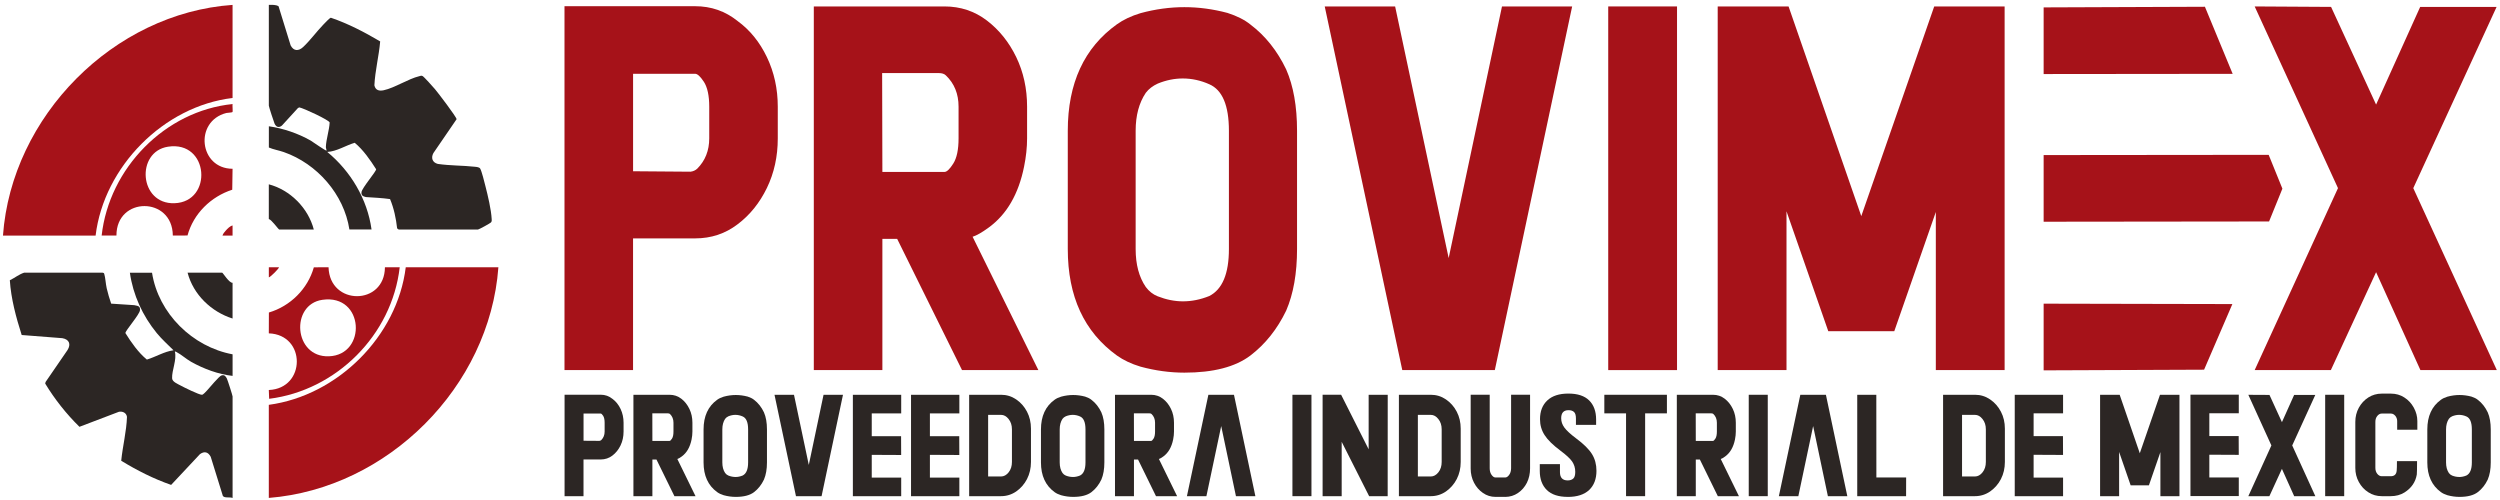 <svg width="285" height="57" viewBox="0 0 285 57" fill="none" xmlns="http://www.w3.org/2000/svg">
<path d="M66.524 56.563H64.361V44.998H68.48C68.986 44.998 69.431 45.155 69.819 45.469C70.208 45.754 70.515 46.138 70.744 46.616C70.972 47.097 71.087 47.621 71.087 48.191V49.2C71.087 49.773 70.972 50.297 70.744 50.776C70.515 51.251 70.208 51.637 69.819 51.932C69.431 52.23 68.983 52.38 68.48 52.38H66.52V56.566L66.524 56.563ZM68.336 50.258C68.418 50.248 68.49 50.215 68.549 50.163C68.8 49.908 68.928 49.587 68.928 49.2V48.191C68.928 47.844 68.872 47.582 68.761 47.405C68.65 47.235 68.558 47.146 68.483 47.146H66.524V50.245L68.336 50.258Z" fill="#2C2624"/>
<path d="M79.294 56.563H76.884L74.839 52.39H74.372V56.563H72.21V45.004H76.329C76.835 45.004 77.279 45.155 77.668 45.453C78.057 45.751 78.364 46.141 78.592 46.616C78.821 47.091 78.935 47.615 78.935 48.191V49.2C78.935 49.485 78.903 49.783 78.841 50.097C78.664 50.972 78.295 51.614 77.727 52.033C77.514 52.19 77.344 52.288 77.217 52.328L79.291 56.566L79.294 56.563ZM76.332 50.264C76.404 50.264 76.495 50.176 76.61 49.999C76.721 49.822 76.776 49.557 76.776 49.197V48.188C76.776 47.782 76.642 47.451 76.374 47.195C76.325 47.146 76.25 47.123 76.149 47.123H74.366L74.372 50.264H76.332Z" fill="#2C2624"/>
<path d="M83.881 56.645C83.423 56.645 82.963 56.583 82.499 56.455C82.208 56.367 81.96 56.249 81.757 56.101C80.722 55.351 80.206 54.224 80.206 52.718V48.958C80.206 47.448 80.722 46.318 81.757 45.574C81.96 45.427 82.208 45.309 82.499 45.221C82.966 45.093 83.427 45.031 83.881 45.031C84.335 45.031 84.785 45.093 85.243 45.214C85.543 45.312 85.785 45.433 85.965 45.581C86.435 45.938 86.81 46.416 87.091 47.009C87.32 47.533 87.434 48.185 87.434 48.958V52.718C87.434 53.487 87.32 54.139 87.091 54.673C86.81 55.263 86.435 55.738 85.965 56.101C85.488 56.465 84.795 56.645 83.884 56.645H83.881ZM83.838 54.378C84.116 54.378 84.39 54.323 84.668 54.208C85.079 53.998 85.285 53.501 85.285 52.715V48.954C85.285 48.149 85.079 47.657 84.668 47.477C84.397 47.356 84.116 47.294 83.832 47.294C83.57 47.294 83.309 47.349 83.044 47.454C82.884 47.526 82.757 47.625 82.665 47.749C82.453 48.067 82.346 48.47 82.346 48.954V52.715C82.346 53.206 82.453 53.609 82.665 53.92C82.767 54.057 82.891 54.156 83.038 54.215C83.309 54.323 83.577 54.375 83.838 54.375V54.378Z" fill="#2C2624"/>
<path d="M93.66 56.563H90.74L88.293 45.004H90.514L92.203 53.003L93.885 45.004H96.1L93.66 56.563Z" fill="#2C2624"/>
<path d="M102.737 56.569H97.227V45.011H102.737V47.13H99.379V49.727H102.724L102.733 51.869L99.379 51.853V54.45H102.737V56.569Z" fill="#2C2624"/>
<path d="M109.367 56.569H103.857V45.011H109.367V47.13H106.009V49.727H109.354L109.364 51.869L106.009 51.853V54.45H109.367V56.569Z" fill="#2C2624"/>
<path d="M112.464 56.569L110.484 56.563V45.004H114.116C114.753 45.004 115.328 45.181 115.848 45.535C116.367 45.889 116.778 46.354 117.079 46.933C117.379 47.507 117.53 48.152 117.53 48.869V52.665C117.53 53.376 117.379 54.028 117.079 54.614C116.778 55.194 116.367 55.662 115.848 56.026C115.328 56.383 114.75 56.563 114.116 56.563L112.464 56.569ZM114.116 54.319C114.446 54.319 114.737 54.159 114.989 53.841C115.237 53.527 115.361 53.134 115.361 52.665V48.941C115.361 48.476 115.234 48.086 114.982 47.772C114.734 47.454 114.446 47.294 114.116 47.294H112.647V54.319H114.116Z" fill="#2C2624"/>
<path d="M122.344 56.645C121.887 56.645 121.426 56.583 120.962 56.455C120.672 56.367 120.423 56.249 120.221 56.101C119.186 55.351 118.669 54.224 118.669 52.718V48.958C118.669 47.448 119.186 46.318 120.221 45.574C120.423 45.427 120.672 45.309 120.962 45.221C121.429 45.093 121.89 45.031 122.344 45.031C122.798 45.031 123.249 45.093 123.706 45.214C124.007 45.312 124.248 45.433 124.428 45.581C124.898 45.938 125.274 46.416 125.555 47.009C125.783 47.533 125.898 48.185 125.898 48.958V52.718C125.898 53.487 125.783 54.139 125.555 54.673C125.274 55.263 124.898 55.738 124.428 56.101C123.951 56.465 123.259 56.645 122.347 56.645H122.344ZM122.298 54.378C122.576 54.378 122.85 54.323 123.128 54.208C123.539 53.998 123.745 53.501 123.745 52.715V48.954C123.745 48.149 123.539 47.657 123.128 47.477C122.857 47.356 122.576 47.294 122.292 47.294C122.03 47.294 121.769 47.349 121.505 47.454C121.344 47.526 121.217 47.625 121.126 47.749C120.913 48.067 120.806 48.47 120.806 48.954V52.715C120.806 53.206 120.913 53.609 121.126 53.92C121.227 54.057 121.351 54.156 121.498 54.215C121.769 54.323 122.037 54.375 122.298 54.375V54.378Z" fill="#2C2624"/>
<path d="M134.194 56.563H131.783L129.739 52.39H129.272V56.563H127.109V45.004H131.228C131.734 45.004 132.179 45.155 132.567 45.453C132.956 45.751 133.263 46.141 133.492 46.616C133.72 47.091 133.835 47.615 133.835 48.191V49.2C133.835 49.485 133.802 49.783 133.74 50.097C133.564 50.972 133.194 51.614 132.626 52.033C132.414 52.19 132.244 52.288 132.117 52.328L134.191 56.566L134.194 56.563ZM131.231 50.264C131.303 50.264 131.395 50.176 131.509 49.999C131.62 49.822 131.676 49.557 131.676 49.197V48.188C131.676 47.782 131.542 47.451 131.274 47.195C131.225 47.146 131.15 47.123 131.048 47.123H129.265L129.272 50.264H131.231Z" fill="#2C2624"/>
<path d="M143.114 56.569H140.899L139.217 48.571L137.529 56.569H135.308L137.754 45.011H140.674L143.114 56.569Z" fill="#2C2624"/>
<path d="M149.506 56.563H147.337V45.004H149.506V56.563Z" fill="#2C2624"/>
<path d="M158.191 56.563H156.081L152.952 50.369V56.563H150.777V44.998H152.887L156.026 51.221V45.004H158.201L158.195 56.563H158.191Z" fill="#2C2624"/>
<path d="M161.454 56.569L159.475 56.563V45.004H163.107C163.744 45.004 164.318 45.181 164.838 45.535C165.357 45.889 165.769 46.354 166.069 46.933C166.37 47.507 166.52 48.152 166.52 48.869V52.665C166.52 53.376 166.37 54.028 166.069 54.614C165.769 55.194 165.357 55.662 164.838 56.026C164.318 56.383 163.74 56.563 163.107 56.563L161.454 56.569ZM163.107 54.319C163.437 54.319 163.727 54.159 163.979 53.841C164.227 53.527 164.351 53.134 164.351 52.665V48.941C164.351 48.476 164.224 48.086 163.972 47.772C163.724 47.454 163.437 47.294 163.107 47.294H161.637V54.319H163.107Z" fill="#2C2624"/>
<path d="M171.602 56.645H170.489C169.959 56.645 169.483 56.494 169.055 56.196C168.627 55.901 168.287 55.512 168.036 55.027C167.784 54.542 167.657 54.002 167.657 53.409V45.001H169.826V53.389C169.826 53.684 169.894 53.93 170.038 54.133C170.178 54.333 170.329 54.434 170.489 54.434H171.602C171.759 54.431 171.906 54.329 172.047 54.133C172.187 53.943 172.259 53.694 172.265 53.389V45.001H174.428V53.389C174.428 53.998 174.307 54.545 174.065 55.037C173.817 55.521 173.48 55.911 173.053 56.199C172.625 56.494 172.141 56.642 171.602 56.648V56.645Z" fill="#2C2624"/>
<path d="M178.73 56.645C177.668 56.645 176.868 56.383 176.335 55.859C175.803 55.335 175.535 54.614 175.535 53.697V52.911H177.835V53.825C177.835 54.447 178.125 54.762 178.707 54.768C178.978 54.768 179.193 54.699 179.347 54.562C179.504 54.424 179.579 54.169 179.579 53.795C179.579 53.353 179.461 52.96 179.223 52.61C178.981 52.266 178.537 51.856 177.897 51.381C177.038 50.739 176.433 50.147 176.084 49.6C175.734 49.059 175.561 48.456 175.561 47.788C175.561 46.881 175.839 46.167 176.397 45.646C176.949 45.126 177.753 44.867 178.798 44.867C179.843 44.867 180.634 45.126 181.163 45.646C181.692 46.17 181.957 46.894 181.957 47.818V48.437H179.657V47.71C179.657 47.346 179.585 47.1 179.438 46.966C179.291 46.829 179.086 46.76 178.811 46.76C178.253 46.76 177.975 47.068 177.975 47.68C177.975 48.063 178.099 48.42 178.347 48.755C178.596 49.089 179.04 49.498 179.687 49.983C180.546 50.621 181.143 51.214 181.486 51.765C181.826 52.315 181.996 52.95 181.996 53.671C181.996 54.604 181.718 55.335 181.16 55.862C180.598 56.386 179.785 56.648 178.73 56.648V56.645Z" fill="#2C2624"/>
<path d="M187.545 56.563H185.37V47.123H182.894V45.004H190.028V47.123H187.545V56.563Z" fill="#2C2624"/>
<path d="M198.242 56.563H195.832L193.787 52.39H193.32V56.563H191.158V45.004H195.276C195.783 45.004 196.227 45.155 196.616 45.453C197.004 45.751 197.311 46.141 197.54 46.616C197.769 47.091 197.883 47.615 197.883 48.191V49.2C197.883 49.485 197.85 49.783 197.788 50.097C197.612 50.972 197.243 51.614 196.674 52.033C196.462 52.19 196.292 52.288 196.165 52.328L198.239 56.566L198.242 56.563ZM195.28 50.264C195.352 50.264 195.443 50.176 195.557 49.999C195.668 49.822 195.724 49.557 195.724 49.197V48.188C195.724 47.782 195.59 47.451 195.322 47.195C195.273 47.146 195.198 47.123 195.097 47.123H193.313L193.32 50.264H195.28Z" fill="#2C2624"/>
<path d="M201.525 56.563H199.356V45.004H201.525V56.563Z" fill="#2C2624"/>
<path d="M210.595 56.569H208.38L206.698 48.571L205.01 56.569H202.789L205.235 45.011H208.155L210.595 56.569Z" fill="#2C2624"/>
<path d="M217.294 56.563H211.725V45.004H213.9L213.907 54.434H217.301L217.294 56.56V56.563Z" fill="#2C2624"/>
<path d="M223.49 56.569L221.511 56.563V45.004H225.143C225.78 45.004 226.355 45.181 226.874 45.535C227.393 45.889 227.805 46.354 228.105 46.933C228.406 47.507 228.556 48.152 228.556 48.869V52.665C228.556 53.376 228.406 54.028 228.105 54.614C227.805 55.194 227.393 55.662 226.874 56.026C226.355 56.383 225.776 56.563 225.143 56.563L223.49 56.569ZM225.143 54.319C225.473 54.319 225.763 54.159 226.015 53.841C226.263 53.527 226.387 53.134 226.387 52.665V48.941C226.387 48.476 226.26 48.086 226.008 47.772C225.76 47.454 225.473 47.294 225.143 47.294H223.673V54.319H225.143Z" fill="#2C2624"/>
<path d="M235.19 56.563H229.68V45.004H235.19V47.123H231.832V49.721H235.177L235.187 51.863L231.832 51.846V54.444H235.19V56.563Z" fill="#2C2624"/>
<path d="M248.454 56.563H246.286V51.539L244.976 55.328H242.895L241.579 51.519V56.566H239.41V45.008H241.644L243.937 51.673L246.237 45.008H248.458V56.566L248.454 56.563Z" fill="#2C2624"/>
<path d="M255.222 56.553H249.712V44.994H255.222V47.114H251.864V49.711H255.209L255.219 51.853L251.864 51.837V54.434H255.222V56.553Z" fill="#2C2624"/>
<path d="M263.946 56.563H261.536L260.138 53.451L258.71 56.563H256.31L258.939 50.782L256.31 45.008L258.72 45.021L260.141 48.126L261.532 45.021H263.943L261.313 50.782L263.949 56.563H263.946Z" fill="#2C2624"/>
<path d="M267.239 56.563H265.07V45.004H267.239V56.563Z" fill="#2C2624"/>
<path d="M272.54 56.563H271.514C270.956 56.563 270.449 56.416 269.992 56.121C269.535 55.833 269.175 55.443 268.908 54.952C268.64 54.467 268.506 53.93 268.506 53.34V48.096C268.506 47.507 268.64 46.969 268.908 46.478C269.175 45.993 269.535 45.604 269.992 45.309C270.449 45.021 270.956 44.873 271.514 44.873H272.569C273.131 44.873 273.64 45.017 274.091 45.309C274.542 45.594 274.904 45.984 275.176 46.478C275.443 46.969 275.577 47.477 275.577 48.001V48.987H273.278V48.001C273.278 47.782 273.206 47.582 273.066 47.405C272.919 47.235 272.755 47.146 272.569 47.146H271.514C271.325 47.146 271.158 47.238 271.011 47.418C270.864 47.595 270.792 47.821 270.792 48.096V53.34C270.792 53.609 270.864 53.835 271.011 54.018C271.158 54.198 271.325 54.29 271.514 54.29H272.54C272.958 54.29 273.186 54.08 273.222 53.658C273.242 53.481 273.252 53.117 273.252 52.57H275.545C275.545 53.396 275.535 53.904 275.515 54.1C275.368 54.958 274.904 55.636 274.117 56.137C273.66 56.422 273.134 56.563 272.536 56.563H272.54Z" fill="#2C2624"/>
<path d="M280.388 56.645C279.931 56.645 279.471 56.583 279.007 56.455C278.716 56.367 278.468 56.249 278.265 56.101C277.23 55.351 276.714 54.224 276.714 52.718V48.958C276.714 47.448 277.23 46.318 278.265 45.574C278.468 45.427 278.716 45.309 279.007 45.221C279.474 45.093 279.934 45.031 280.388 45.031C280.842 45.031 281.293 45.093 281.75 45.214C282.051 45.312 282.293 45.433 282.472 45.581C282.943 45.938 283.318 46.416 283.602 47.009C283.831 47.533 283.945 48.185 283.945 48.958V52.718C283.945 53.487 283.831 54.139 283.602 54.673C283.322 55.263 282.946 55.738 282.472 56.101C281.995 56.465 281.303 56.645 280.392 56.645H280.388ZM280.343 54.378C280.62 54.378 280.895 54.323 281.172 54.208C281.584 53.998 281.79 53.501 281.79 52.715V48.954C281.79 48.149 281.584 47.657 281.172 47.477C280.901 47.356 280.62 47.294 280.336 47.294C280.075 47.294 279.814 47.349 279.549 47.454C279.389 47.526 279.262 47.625 279.17 47.749C278.958 48.067 278.85 48.47 278.85 48.954V52.715C278.85 53.206 278.958 53.609 279.17 53.92C279.271 54.057 279.395 54.156 279.542 54.215C279.814 54.323 280.081 54.375 280.343 54.375V54.378Z" fill="#2C2624"/>
<path d="M72.168 42.191H64.352V0.708H79.246C81.072 0.708 82.685 1.272 84.086 2.398C85.491 3.42 86.605 4.793 87.428 6.515C88.251 8.238 88.666 10.122 88.666 12.162V15.778C88.666 17.835 88.254 19.718 87.428 21.425C86.601 23.131 85.487 24.514 84.086 25.568C82.682 26.643 81.068 27.176 79.246 27.176H72.168V42.191ZM78.72 19.574C79.017 19.538 79.272 19.424 79.484 19.23C80.395 18.317 80.853 17.164 80.853 15.775V12.159C80.853 10.911 80.65 9.968 80.249 9.336C79.843 8.72 79.51 8.412 79.249 8.412H72.171V19.522L78.723 19.574H78.72Z" fill="#A61219"/>
<path d="M118.382 42.191H109.671L102.276 27.229H100.591V42.191H92.774V0.734H107.669C109.494 0.734 111.108 1.272 112.509 2.343C113.914 3.417 115.027 4.806 115.851 6.512C116.674 8.219 117.088 10.102 117.088 12.159V15.775C117.088 16.797 116.974 17.868 116.745 18.994C116.115 22.126 114.773 24.438 112.718 25.935C111.947 26.498 111.333 26.849 110.876 26.99L118.375 42.191H118.382ZM107.672 19.601C107.936 19.601 108.27 19.283 108.671 18.651C109.073 18.018 109.276 17.059 109.276 15.775V12.159C109.276 10.698 108.792 9.512 107.829 8.595C107.652 8.418 107.381 8.33 107.012 8.33H100.564L100.591 19.597H107.669L107.672 19.601Z" fill="#A61219"/>
<path d="M135.017 42.482C133.368 42.482 131.702 42.253 130.016 41.798C128.965 41.48 128.07 41.057 127.331 40.53C123.595 37.838 121.727 33.793 121.727 28.392V14.907C121.727 9.49 123.595 5.441 127.331 2.769C128.07 2.241 128.965 1.819 130.016 1.501C131.702 1.042 133.368 0.816 135.017 0.816C136.666 0.816 138.29 1.036 139.939 1.475C141.027 1.828 141.896 2.267 142.546 2.795C144.247 4.079 145.606 5.785 146.625 7.914C147.448 9.797 147.863 12.126 147.863 14.907V28.392C147.863 31.153 147.452 33.495 146.625 35.411C145.606 37.523 144.247 39.23 142.546 40.53C140.828 41.831 138.319 42.482 135.02 42.482H135.017ZM134.86 34.353C135.86 34.353 136.859 34.15 137.859 33.747C139.348 32.99 140.096 31.205 140.096 28.392V14.907C140.096 12.021 139.351 10.253 137.859 9.604C136.875 9.165 135.866 8.946 134.831 8.946C133.884 8.946 132.936 9.139 131.989 9.526C131.411 9.791 130.954 10.141 130.621 10.58C129.85 11.723 129.464 13.168 129.464 14.907V28.392C129.464 30.151 129.85 31.595 130.621 32.718C130.99 33.21 131.437 33.563 131.963 33.773C132.946 34.16 133.91 34.353 134.857 34.353H134.86Z" fill="#A61219"/>
<path d="M170.414 42.191H159.86L151.019 0.734H159.044L165.148 29.42L171.227 0.734H179.226L170.41 42.191H170.414Z" fill="#A61219"/>
<path d="M191.181 42.191H183.338V0.734H191.181V42.191Z" fill="#A61219"/>
<path d="M228.527 42.191H220.684V24.166L215.948 37.756H208.423L203.661 24.088V42.191H195.818V0.734H203.896L212.186 24.641L220.501 0.734H228.527V42.191Z" fill="#A61219"/>
<path d="M232.975 8.441V0.843L251.361 0.771L254.523 8.418L232.979 8.441H232.975ZM232.975 25.277V17.678L258.629 17.652L260.193 21.507L258.674 25.247L232.972 25.277H232.975ZM232.975 42.217V34.618L254.49 34.664L251.266 42.145L232.975 42.22V42.217Z" fill="#A61219"/>
<path d="M284.638 42.191H275.927L270.874 31.028L265.717 42.191H257.032L266.53 21.448L257.032 0.734L265.743 0.787L270.874 11.923L275.901 0.787H284.612L275.114 21.448L284.638 42.191Z" fill="#A61219"/>
<path d="M26.512 56.766C26.185 56.632 25.598 56.812 25.405 56.533L24.023 52.076C23.736 51.529 23.311 51.404 22.798 51.768L19.509 55.279C17.51 54.585 15.619 53.625 13.819 52.524C13.986 50.854 14.417 49.197 14.476 47.52C14.404 47.064 13.989 46.865 13.558 46.943L9.057 48.656C7.561 47.189 6.245 45.525 5.154 43.73L5.196 43.547L7.698 39.904C8.12 39.23 7.881 38.686 7.104 38.552L2.472 38.191C1.829 36.164 1.261 34.081 1.12 31.949C1.672 31.686 2.172 31.271 2.747 31.087H11.703C11.797 31.094 11.85 31.123 11.882 31.218C12.013 31.614 12.052 32.381 12.163 32.859C12.3 33.452 12.477 34.041 12.673 34.615L15.296 34.788C15.688 34.88 15.991 34.857 15.959 35.355C15.926 35.853 14.296 37.674 14.296 37.969C14.969 39.05 15.769 40.193 16.743 40.992C17.762 40.684 18.729 40.072 19.78 39.931C19.13 39.282 18.451 38.679 17.869 37.969C16.259 36.004 15.165 33.619 14.806 31.09H17.331C18.056 35.735 21.946 39.544 26.515 40.392V42.852C24.879 42.666 23.233 42.053 21.796 41.251C21.247 40.943 20.626 40.389 20.14 40.144C20.068 40.108 20.032 40.058 19.934 40.085C20.175 41.015 19.581 42.214 19.62 43.121C19.637 43.527 20.228 43.75 20.571 43.94C20.936 44.143 22.736 45.034 23.03 45.004C23.177 44.988 23.491 44.631 23.608 44.506C23.909 44.192 24.97 42.869 25.271 42.79C25.591 42.708 25.731 42.895 25.865 43.157C25.944 43.314 26.515 45.089 26.515 45.194V56.766H26.512Z" fill="#2C2624"/>
<path d="M30.644 0.558C31.013 0.558 31.418 0.515 31.754 0.712L33.132 5.173C33.469 5.834 34.031 5.851 34.553 5.366C35.331 4.645 36.088 3.604 36.843 2.824C36.993 2.67 37.581 2.032 37.721 2.022C39.694 2.696 41.55 3.663 43.34 4.721C43.196 6.398 42.761 8.052 42.68 9.729C42.807 10.289 43.215 10.4 43.738 10.289C44.986 10.023 46.55 8.982 47.804 8.684C47.945 8.651 48.014 8.599 48.17 8.667C48.327 8.736 49.392 9.935 49.591 10.168C49.911 10.541 52.064 13.364 52.051 13.59L49.408 17.449C49.108 18.006 49.291 18.526 49.911 18.687C51.319 18.893 52.766 18.857 54.177 19.014C54.357 19.034 54.647 19.063 54.739 19.217C54.918 19.509 55.235 20.812 55.34 21.225C55.614 22.29 55.996 23.898 56.052 24.975C56.058 25.129 56.081 25.224 55.973 25.355C55.898 25.447 54.628 26.148 54.487 26.168H45.453L45.273 26.037C45.146 24.9 44.907 23.747 44.466 22.696C43.571 22.568 42.627 22.526 41.71 22.466C41.383 22.385 41.167 22.283 41.21 21.903C41.262 21.425 42.902 19.538 42.879 19.293C42.19 18.209 41.409 17.085 40.439 16.276C39.4 16.584 38.391 17.262 37.307 17.321C39.978 19.515 41.88 22.699 42.356 26.161H39.831C39.214 22.145 36.141 18.66 32.352 17.337C31.79 17.141 31.179 17.046 30.65 16.817V14.396C32.286 14.632 33.982 15.208 35.419 16.027C35.631 16.148 37.153 17.239 37.232 17.164C37.218 17.02 37.147 16.898 37.15 16.744C37.176 15.886 37.539 14.848 37.581 13.967C37.539 13.695 34.609 12.332 34.125 12.244L33.972 12.31L32.139 14.314C31.78 14.606 31.483 14.488 31.297 14.085C31.215 13.911 30.647 12.152 30.647 12.048V0.558H30.644Z" fill="#2C2624"/>
<path d="M26.512 0.558V11.17C18.676 12.103 11.85 18.988 10.899 26.855H0.339C1.319 13.25 12.954 1.507 26.512 0.558Z" fill="#A61219"/>
<path d="M56.816 30.468C55.817 44.113 44.189 55.682 30.644 56.763V46.151C38.46 45.099 45.286 38.358 46.256 30.465H56.816V30.468Z" fill="#A61219"/>
<path d="M11.588 26.855C12.447 19.162 18.82 12.647 26.512 11.861C26.479 12.028 26.561 12.709 26.502 12.775C26.443 12.84 25.934 12.847 25.803 12.88C22.096 13.833 22.716 19.234 26.512 19.24L26.476 21.628C24.046 22.414 22.053 24.353 21.377 26.846L19.702 26.852C19.666 22.375 13.261 22.372 13.274 26.852H11.592L11.588 26.855ZM19.146 16.725C15.462 17.301 15.844 23.302 19.891 23.167C24.304 23.02 23.85 15.991 19.146 16.725Z" fill="#A61219"/>
<path d="M45.567 30.468C44.685 38.191 38.342 44.506 30.683 45.463L30.644 44.461C34.89 44.287 34.913 38.152 30.644 38.002L30.653 35.627C33.093 34.903 35.079 32.944 35.778 30.475L37.454 30.465C37.578 34.873 43.856 34.854 43.882 30.465H45.564L45.567 30.468ZM36.748 34.179C33.077 34.71 33.475 40.753 37.49 40.618C41.857 40.471 41.536 33.485 36.748 34.179Z" fill="#A61219"/>
<path d="M26.512 32.237V36.312C24.085 35.548 22.034 33.583 21.384 31.084H25.326C25.411 31.084 26.117 32.27 26.512 32.237Z" fill="#2C2624"/>
<path d="M35.772 26.164H31.829C31.744 26.164 30.947 25.021 30.644 24.972V21.012C33.08 21.651 35.135 23.714 35.772 26.164Z" fill="#2C2624"/>
<path d="M26.512 25.703V26.856H25.365C25.411 26.656 25.61 26.43 25.747 26.276C25.943 26.056 26.221 25.771 26.515 25.703H26.512Z" fill="#A61219"/>
<path d="M31.793 30.468C31.885 30.537 30.83 31.598 30.647 31.621V30.468H31.793Z" fill="#A61219"/>
</svg>
